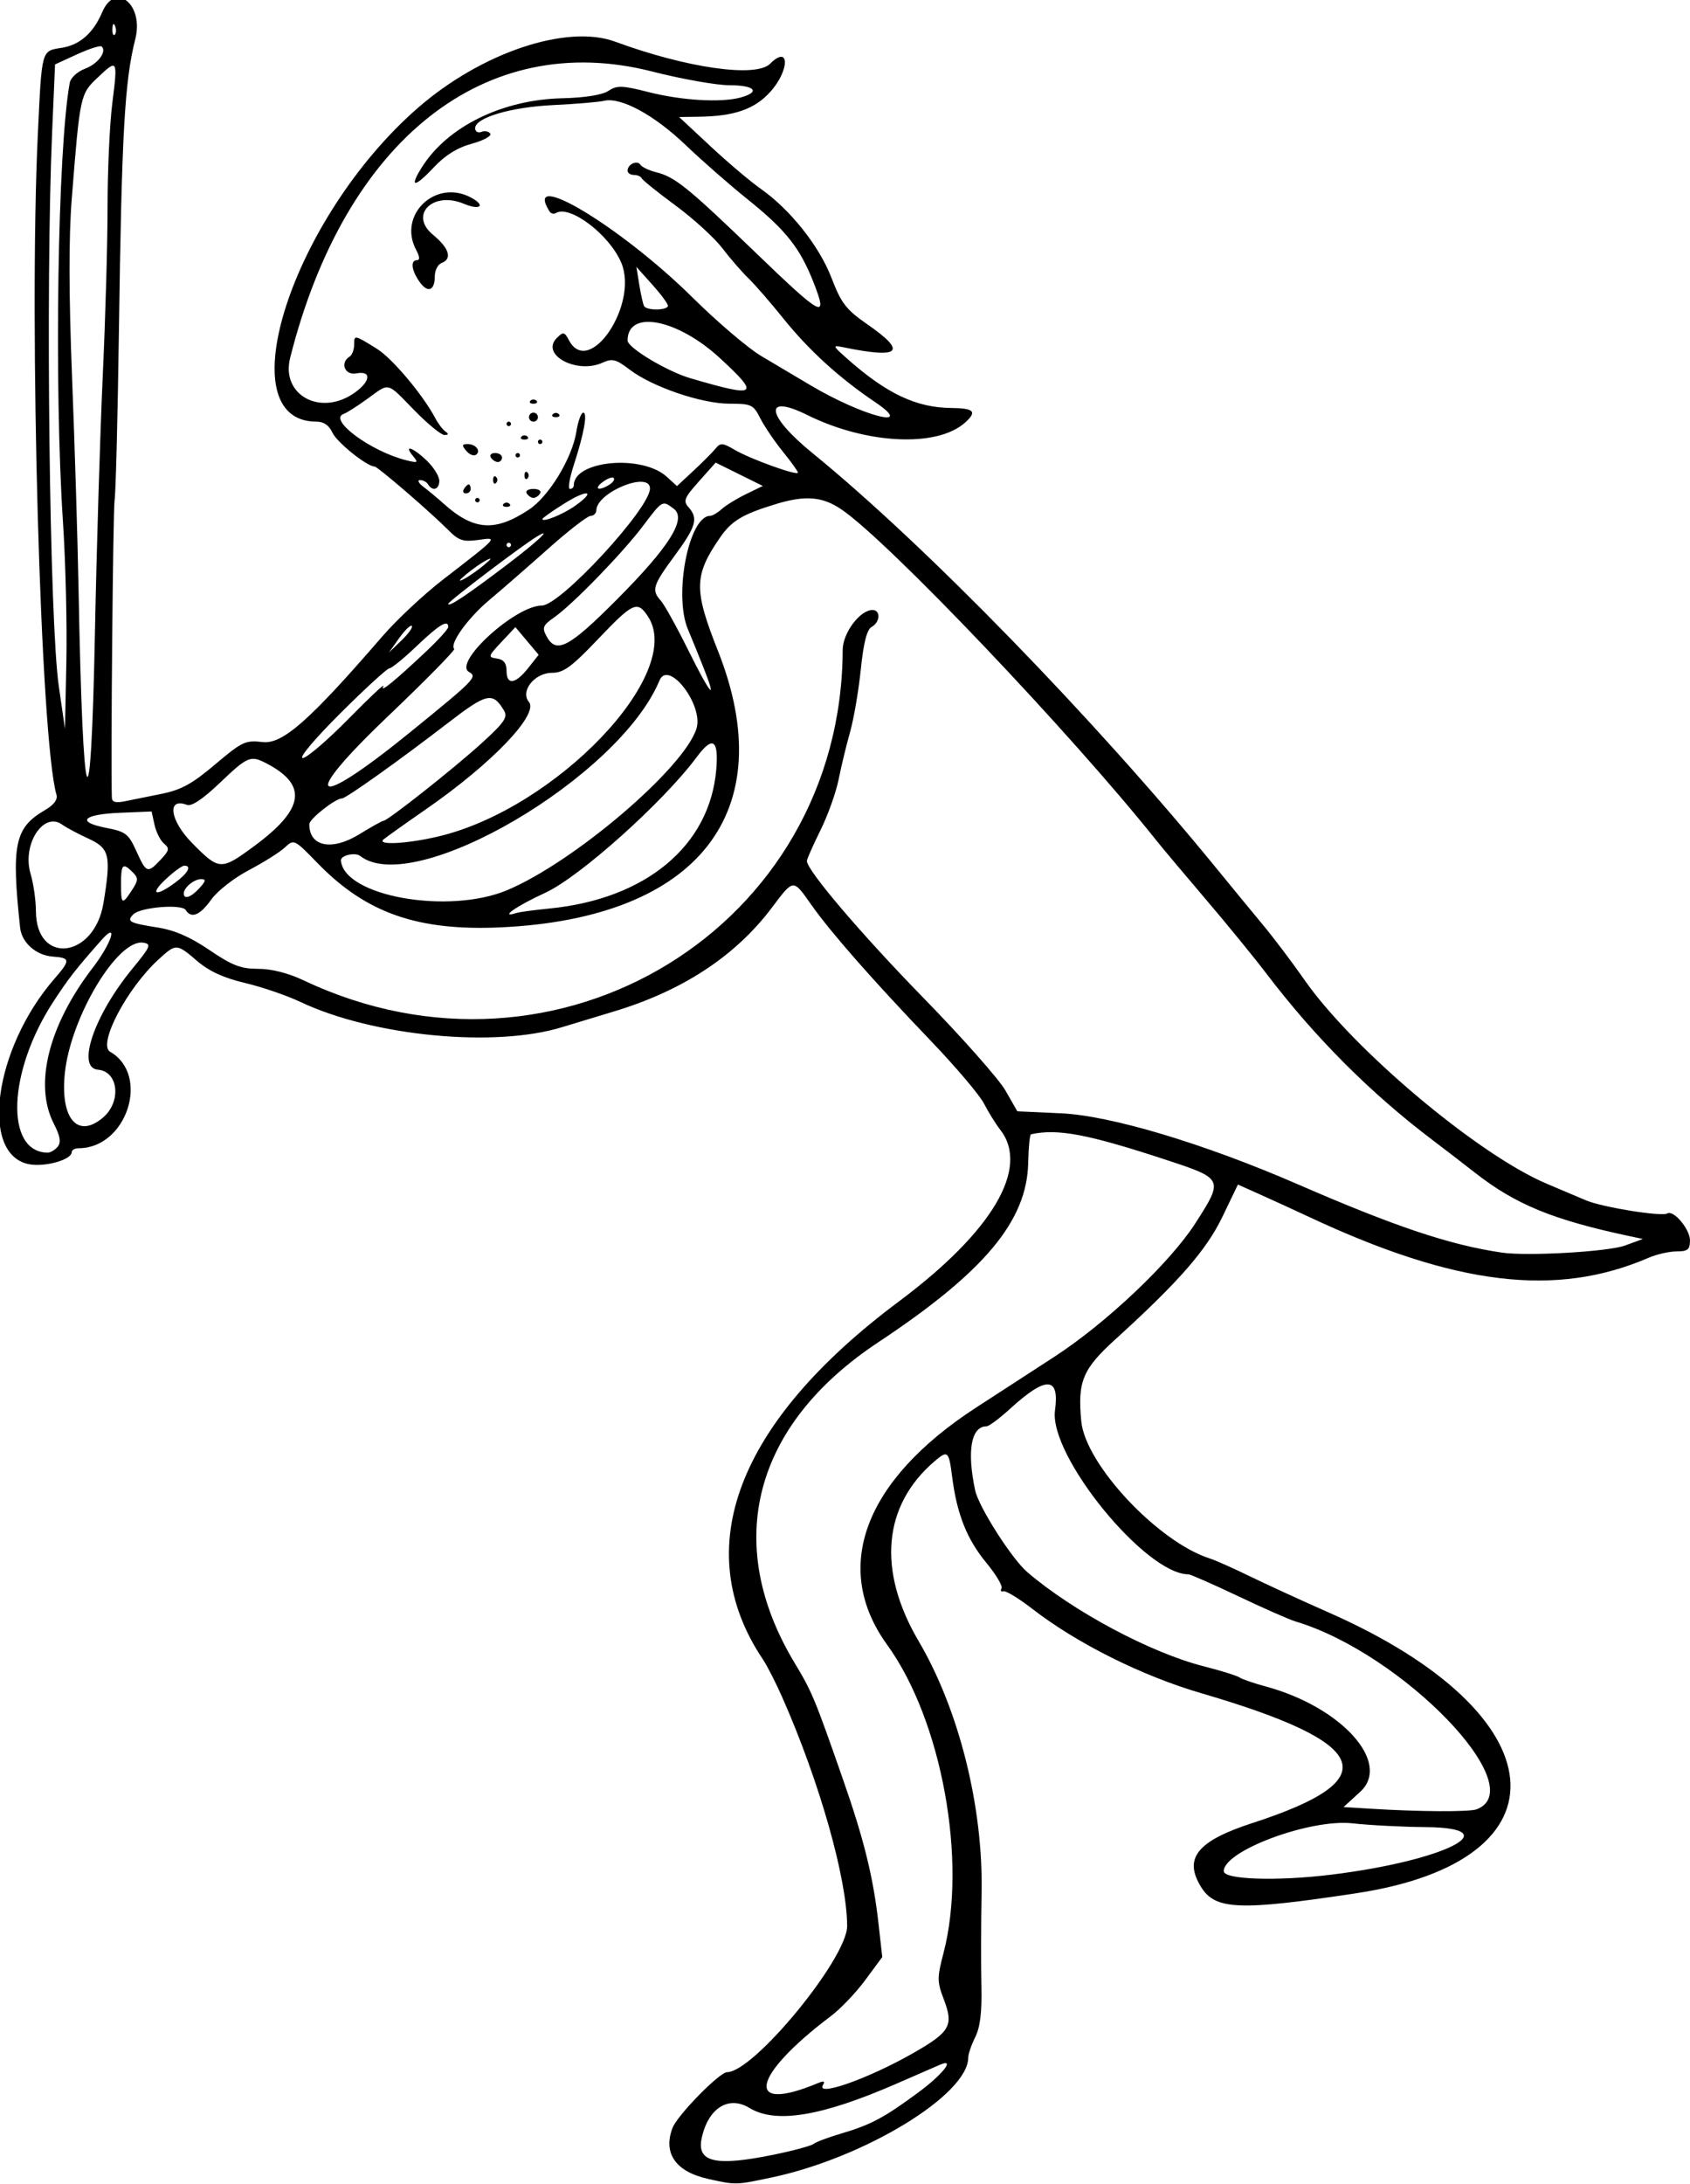 <?xml version="1.0" encoding="UTF-8"?>
<svg version="1.1" viewBox="0 0 353.44 456.56" xmlns="http://www.w3.org/2000/svg">
<path d="m148.12 455.44c-6.801-1.493-9.497-5.339-7.473-10.662 1.001-2.634 9.829-11.648 11.407-11.648 5.566 0 25.135-23.806 25.114-30.551-0.032-9.936-5.766-30.138-13.566-47.796-1.351-3.057-3.165-6.614-4.032-7.903-15.531-23.09-5.492-49.547 28.394-74.829 19.603-14.626 27.456-27.91 21.226-35.904-0.958-1.23-2.494-3.701-3.413-5.492s-5.936-7.703-11.148-13.138c-11.948-12.458-20.906-22.649-24.938-28.372-3.884-5.512-3.657-5.53-8.332 0.662-7.613 10.083-18.693 17.335-33.061 21.639-4.308 1.29-9.098 2.741-10.645 3.223-14.082 4.388-39.666 1.939-54.844-5.251-2.836-1.343-8.041-3.123-11.567-3.955-4.447-1.049-7.508-2.452-9.993-4.579-4.315-3.694-4.405-3.698-8.066-0.365-6.615 6.023-12.804 17.795-10.158 19.318 8.468 4.874 3.481 20.168-6.577 20.168-0.799 0-1.453 0.371-1.453 0.824 0 1.573-5.552 3.149-8.888 2.523-10.416-1.954-7.391-24.19 5.276-38.77 3.384-3.895 3.35-4.373-0.324-4.632-3.497-0.246-6.514-2.902-6.85-6.028-1.865-17.366-1.129-20.897 5.112-24.54 1.953-1.14 2.788-2.242 2.485-3.281-3.339-11.45-5.789-98.149-3.898-137.97 0.853-17.98 0.707-17.452 5.021-18.142 3.784-0.605 6.592-3.084 8.459-7.467 2.745-6.444 8.736-1.564 6.91 5.628-2.237 8.808-2.848 19.696-3.432 61.231-0.25 17.789-0.655 33.609-0.898 35.156-0.334 2.122-0.82 54.687-0.575 62.216 0.029 0.893 0.82 1.119 2.62 0.751 1.418-0.29 4.91-0.996 7.76-1.57 4.124-0.83 6.417-2.088 11.232-6.163 5.621-4.758 6.323-5.088 9.917-4.665 4.178 0.491 9.809-4.476 25.033-22.083 2.949-3.411 8.571-8.684 12.492-11.719 12.046-9.321 11.779-9.02 7.5-8.435-3.081 0.421-4.032 0.106-6.159-2.042-3.716-3.753-14.824-13.321-15.465-13.321-1.579 0-7.885-5.066-8.797-7.067-0.701-1.538-1.818-2.308-3.349-2.308-18.894 0-5.056-42.729 21.247-65.607 13.275-11.546 31.124-17.53 41.216-13.818 14.989 5.514 29.452 7.579 32.404 4.627 4.159-4.159 4.129 1.425-0.032 5.955-3.263 3.552-7.459 5.004-14.766 5.109l-4.219 0.061 6.562 6.116c3.609 3.364 8.318 7.349 10.463 8.856 6.229 4.374 12.283 11.989 14.859 18.689 2.038 5.3 3.029 6.579 7.497 9.679 8.417 5.838 6.891 7.246-5.163 4.762-2.183-0.45-2.118-0.284 0.938 2.421 8.268 7.317 14.433 10.23 21.797 10.298 4.766 0.044 5.423 0.764 2.812 3.084-5.861 5.21-20.619 4.49-32.937-1.607-9.28-4.593-8.646 0.052 1.089 7.974 23.598 19.204 59.054 55.643 84.62 86.967 3.073 3.765 7.411 9.039 9.64 11.719 2.229 2.68 6.112 7.826 8.63 11.435 10.1 14.481 36.248 36.472 50.599 42.555 2.836 1.202 6.552 2.776 8.258 3.498 3.405 1.441 15.844 3.445 16.989 2.737 1.305-0.807 4.752 3.271 4.752 5.622 0 1.933-0.451 2.307-2.781 2.307-1.529 0-4.166 0.598-5.859 1.329-19.351 8.353-40.333 5.829-71.047-8.545-2.836-1.327-7.338-3.39-10.004-4.585l-4.847-2.172-3.255 6.767c-3.334 6.929-9.164 13.597-22.367 25.579-6.865 6.23-7.938 8.808-7.137 17.149 0.865 9.006 16.097 25.241 26.896 28.669 1.158 0.367 4.921 2.042 8.363 3.721 3.442 1.679 10.899 5.099 16.571 7.601 48.074 21.198 51.008 51.797 5.625 58.655-24.439 3.693-29.436 3.486-32.417-1.341-3.705-6.001-0.78-9.606 10.854-13.377 27.953-9.061 24.929-16.66-10.781-27.097-12.478-3.647-26.012-10.408-35.44-17.704-2.747-2.126-5.421-3.75-5.941-3.608-0.52 0.142-0.705-0.131-0.412-0.606 0.294-0.475-1.149-2.901-3.206-5.39-4.038-4.886-6.135-10.168-7.119-17.933-0.685-5.402-0.915-5.606-3.672-3.25-10.819 9.244-12.023 22.844-3.329 37.61 8.407 14.278 13.497 34.568 13.157 52.446-0.124 6.526-0.143 15.355-0.042 19.62 0.13 5.463-0.249 8.621-1.281 10.691-0.806 1.615-1.465 3.534-1.465 4.265 0 7.767-21.694 20.989-41.154 25.083-7.561 1.591-7.361 1.586-13.221 0.3zm13.728-5.07c4.051-0.83 7.788-1.842 8.303-2.248 0.516-0.406 3.098-1.376 5.739-2.155 6.215-1.833 8.929-3.272 16.058-8.521 5.17-3.806 7.935-7.281 4.688-5.892-0.645 0.276-4.758 2.066-9.141 3.978-15.65 6.827-25.273 8.418-30.744 5.082-4.391-2.677-8.666 0.034-10.008 6.345-1.065 5.011 2.91 5.909 15.105 3.41zm9.16-14.934c1.268-0.53 1.596-0.429 1.117 0.346-1.613 2.61 9.348-1.232 18.707-6.557 7.915-4.503 8.659-5.8 6.533-11.369-1.389-3.638-1.394-4.466-0.055-9.589 5.032-19.254-0.346-48.692-11.78-64.475-11.657-16.092-4.802-34.375 18.582-49.562 4.24-2.754 11.588-7.521 16.328-10.592 10.868-7.043 24.256-19.703 29.547-27.94 5.928-9.229 5.889-9.316-6.007-13.228-16.43-5.403-22.773-6.607-28.359-5.381-0.258 0.057-0.523 2.74-0.589 5.962-0.249 12.154-9.162 22.813-31.394 37.542-26.091 17.286-32.526 41.95-17.473 66.967 3.684 6.122 4.18 7.317 10.19 24.529 4.359 12.482 6.291 20.344 7.374 29.999l0.783 6.978-3.543 4.797c-1.949 2.638-5.18 6.029-7.18 7.535-16.643 12.531-18.219 20.495-2.779 14.038zm107.45-43.594c23.58-2.893 37.282-9.777 19.773-9.933-4.959-0.044-11.878-0.4-15.374-0.791-8.831-0.987-26.923 5.726-26.924 9.99-8e-5 1.773 11.107 2.135 22.525 0.735zm30.367-13.657c11.636-4.465-15.486-32.571-37.892-39.267-1.289-0.385-6.682-2.759-11.984-5.276-5.302-2.517-9.983-4.575-10.402-4.575-8.994 0-29.205-24.816-27.909-34.27 0.979-7.145-1.839-7.23-9.45-0.285-2.18 1.989-4.365 3.617-4.855 3.617-3.236 0-4.155 5.14-2.391 13.389 0.741 3.466 7.651 14.301 10.895 17.083 9.566 8.204 25.769 16.853 36.877 19.685 3.609 0.92 6.984 1.969 7.5 2.331 0.516 0.362 2.996 1.216 5.512 1.897 15.883 4.301 26.348 15.964 19.748 22.009l-3.485 3.192 5.519 0.342c10.302 0.639 20.828 0.699 22.317 0.128zm31.014-117.84 3.75-1.372-2.812-0.597c-15.984-3.392-23.836-6.616-32.344-13.283-2.32-1.818-6.283-4.866-8.806-6.774-13.003-9.83-24.594-21.438-34.82-34.874-2.551-3.352-8.237-10.312-12.636-15.469s-9.043-10.687-10.321-12.29c-17.863-22.418-56.116-62.605-65.88-69.21-4.009-2.712-7.583-2.995-13.786-1.092-6.977 2.14-9.195 3.48-11.632 7.024-5.424 7.886-5.477 10.848-0.42 23.591 13.37 33.688-4.073 55.923-45.373 57.837-17.367 0.805-28.195-2.98-38.316-13.393-4.914-5.056-4.964-5.08-6.87-3.3-1.056 0.987-4.434 3.113-7.507 4.726-3.11 1.632-6.606 4.364-7.884 6.16-2.344 3.295-4.191 4.049-5.345 2.183-0.804-1.301-9.453-0.592-10.942 0.897-1.484 1.484-0.862 1.826 4.978 2.742 3.626 0.569 6.864 1.97 10.931 4.732 4.761 3.233 6.556 3.924 10.193 3.924 2.808 0 6.29 0.887 9.57 2.439 53.127 25.133 112.46-11.262 112.67-69.108 0.013-3.525 3.608-8.331 6.234-8.331 1.74 0 1.621 2.528-0.167 3.529-1.011 0.566-1.697 3.243-2.281 8.907-0.46 4.454-1.468 10.333-2.242 13.066s-1.853 7.199-2.398 9.926c-0.545 2.727-2.261 7.516-3.812 10.643-1.551 3.127-2.821 6.001-2.821 6.387 0 1.953 11.345 15.269 24.397 28.637 8.055 8.25 15.764 16.954 17.13 19.343l2.485 4.343 9.166 0.42c10.389 0.476 29.915 6.33 49.478 14.832 20.447 8.886 31.772 12.677 42.656 14.279 5.352 0.788 22.24-0.178 25.781-1.474zm-327.79-20.645c0.771-0.929 0.562-2.17-0.823-4.886-4.163-8.165-1.053-20.528 8.192-32.562 3.925-5.109 5.42-9.848 1.823-5.78-5.472 6.19-6.875 7.986-10.102 12.93-9.513 14.574-10.144 31.412-1.181 31.529 0.581 8e-3 1.522-0.546 2.091-1.231zm9.402-6.021c3.993-3.315 3.37-9.732-0.979-10.092-4.539-0.375-0.778-11.391 7.201-21.093 3.829-4.656 4.046-5.173 2.288-5.45-5.339-0.842-15.174 15.506-16.399 27.258-0.985 9.456 2.625 13.748 7.89 9.377zm0.187-44.92c1.635-9.949 1.291-11.431-3.127-13.461-2.191-1.006-4.665-2.324-5.498-2.928-3.935-2.857-8.449 4.167-6.614 10.292 0.603 2.011 1.102 5.506 1.11 7.767 0.04 11.365 12.223 9.926 14.129-1.67zm93.165 1.153c20.259-1.963 33.67-13.118 34.996-29.11 0.518-6.244-0.756-7.052-4.069-2.582-6.956 9.386-24.534 25.125-31.721 28.404-5.989 2.732-9.813 5.425-5.966 4.202 0.645-0.205 3.687-0.616 6.761-0.914zm-8.762-3.837c13.951-5.829 37.028-25.506 39.614-33.777 1.536-4.912-5.878-14.541-7.739-10.05-8.38 20.231-51.372 45.433-62.567 36.677-1.082-0.846-4.144-0.128-4.051 0.95 0.641 7.452 22.439 11.342 34.743 6.201zm-78.457-4.6e-4c1.367-2.087 1.388-2.537 0.175-3.75-2.081-2.081-2.45-1.723-2.45 2.371 0 4.402 0.211 4.53 2.276 1.379zm14.131-0.441c1.347-1.488 1.416-1.875 0.333-1.875-1.47 0-3.614 1.779-3.614 3 0 1.328 1.538 0.801 3.281-1.125zm-5.118-1.114c2.735-2.022 3.575-3.574 1.936-3.574-0.461 0-2.193 1.266-3.849 2.812-3.487 3.257-2.171 3.781 1.913 0.761zm-2.983-4.839c1.792-1.908 1.885-2.356 0.692-3.346-0.757-0.629-1.653-2.397-1.989-3.93l-0.612-2.787-6.639 0.274c-7.785 0.321-9.221 1.924-2.829 3.159 4.057 0.784 4.646 1.239 6.279 4.849 2.092 4.628 2.342 4.715 5.098 1.781zm19.506-2.796c10.59-7.796 11.311-12.838 2.485-17.384-3.208-1.652-3.845-1.379-9.612 4.122-3.561 3.397-5.93 4.983-6.89 4.615-4.268-1.638-3.59 3.265 1.108 8.013 5.647 5.707 5.995 5.724 12.908 0.634zm22.021-2.501c2.514-1.547 4.787-2.812 5.051-2.812 0.875 0 14.867-11.06 20.586-16.272 4.727-4.308 5.465-5.391 4.625-6.787-2.375-3.942-3.568-3.676-11.738 2.616-10.094 7.774-21.303 15.754-22.129 15.754-1.393 0-6.839 4.288-6.845 5.391-0.026 4.694 4.7 5.648 10.451 2.109zm16.49 0.467c24.665-5.816 51.676-34.098 43.9-45.967-2.229-3.401-3.113-3.003-10.467 4.718-5.529 5.805-7.205 7.031-9.611 7.031-3.651 0-6.708 3.833-4.846 6.076 2.149 2.59-7.754 12.912-21.548 22.461-4.383 3.034-8.37 5.87-8.859 6.302-1.409 1.244 4.998 0.895 11.432-0.622zm-5.854-21.795c13.579-11.029 14.121-11.584 12.316-12.594-3.429-1.919 9.698-13.89 15.231-13.89 3.853 0 22.609-20.291 22.609-24.459 0-3.747-11.105 0.746-11.216 4.537-0.019 0.645-0.561 1.178-1.206 1.185-0.645 8e-3 -4.599 3.066-8.789 6.797-4.189 3.731-9.781 8.602-12.427 10.824-4.477 3.761-8.336 9.141-7.301 10.177 0.248 0.248-6.023 6.62-13.935 14.16-18.677 17.8-15.709 19.853 4.717 3.263zm-64.28-74.675c0.549-11.809 0.998-27.641 0.998-35.181 0-7.54 0.441-17.229 0.981-21.532 1.171-9.342 1.138-9.401-3.043-5.458-3.66 3.452-3.707 3.667-5.42 25.251-0.649 8.171-0.629 19.967 0.062 37.5 0.555 14.069 1.165 34.017 1.357 44.329 0.896 48.258 2.558 52.58 3.425 8.906 0.353-17.789 1.092-42.006 1.641-53.816zm51.4 71.862c4.435-4.512 7.708-7.57 7.273-6.797-0.886 1.578 2.48-1.169 9.122-7.442 2.449-2.313 4.453-4.538 4.453-4.945 0-1.644-1.891-0.506-6.562 3.949-2.703 2.578-5.288 4.688-5.745 4.688-0.457 0-5.064 4.219-10.238 9.375-5.426 5.407-8.764 9.375-7.887 9.375 0.837 0 5.149-3.691 9.584-8.203zm-59.723-41.041c-1.879-28.471-1.123-77.937 1.404-91.865 0.194-1.069 1.579-2.356 3.19-2.965 2.704-1.02 4.611-3.542 3.512-4.642-0.28-0.28-2.592 0.446-5.138 1.614l-4.628 2.123-0.611 14.13c-1.395 32.296-0.551 102.41 1.396 115.85l1.29 8.906 0.288-14.062c0.159-7.734-0.158-20.824-0.703-29.088zm134.03 30.54c-1.006-2.553-2.506-6.244-3.333-8.203-3.036-7.19 0.199-23.698 4.647-23.715 0.475-2e-3 1.567-0.639 2.425-1.417 0.859-0.777 3.143-2.183 5.075-3.122l3.514-1.709-9.86-4.88-3.5 3.922c-3.065 3.434-3.336 4.106-2.181 5.402 2.086 2.34 1.605 4.018-2.9 10.138-4.594 6.241-4.883 7.182-2.888 9.402 0.732 0.814 3.27 5.382 5.64 10.152 4.718 9.492 6.226 11.302 3.36 4.031zm-36.738-0.106 2.187-2.768-2.433-2.892-2.433-2.892-2.936 3.133c-2.8 2.988-2.843 3.147-0.925 3.433 1.421 0.212 2.01 0.967 2.01 2.578 0 3.04 1.852 2.798 4.53-0.593zm-24.334-8.807c-0.267-0.267-1.46 0.88-2.651 2.55l-2.166 3.035 2.651-2.55c1.458-1.402 2.433-2.768 2.166-3.035zm42.793-5.431c11.05-11.082 14.748-16.953 11.995-19.04-2.408-1.825-2.335-1.865-6.432 3.56-4.337 5.743-14.719 16.428-18.592 19.135-2.36 1.649-2.561 2.139-1.608 3.919 2.03 3.794 4.659 2.433 14.638-7.575zm-22.755-7.465c6.348-4.814 9.578-7.871 6.094-5.766-3.198 1.932-18.516 13.555-18.516 14.049 0 0.785 3.858-1.788 12.422-8.283zm-4.922 0.163c1.599-1.341 1.748-1.655 0.469-0.991-1.031 0.536-2.93 1.858-4.219 2.938-1.599 1.341-1.748 1.655-0.469 0.991 1.031-0.536 2.93-1.858 4.219-2.938zm5.625-4.183c0-0.258-0.211-0.469-0.469-0.469s-0.469 0.211-0.469 0.469 0.211 0.469 0.469 0.469 0.469-0.211 0.469-0.469zm3.711-7.363c4.226-2.796 9.063-10.737 9.961-16.35 0.347-2.169 0.988-3.944 1.425-3.944 0.963 0 0.172 4.379-1.991 11.016-0.882 2.707-1.238 4.922-0.792 4.922 0.446 0 0.812-0.331 0.812-0.736 0-5.216 14.275-6.53 19.464-1.791l2.12 1.936 3.466-3.22c1.906-1.771 3.98-3.853 4.607-4.627 1.008-1.242 1.476-1.209 4.013 0.281 3.276 1.925 13.205 5.495 13.205 4.748 0-0.272-1.424-2.253-3.164-4.403-1.74-2.149-3.861-5.279-4.712-6.955-1.448-2.852-1.861-3.047-6.449-3.047-5.834 0-16.138-3.515-20.858-7.115-2.872-2.191-3.636-2.387-5.675-1.458-5.394 2.458-13.057-1.664-9.572-5.149 1.37-1.37 1.586-1.329 2.558 0.488 4.216 7.878 14.583-7.483 10.938-16.207-2.449-5.86-10.787-12.197-13.689-10.404-0.446 0.276-1.058 0.102-1.36-0.387-5.668-9.17 15.065 3.32 29.951 18.043 5.156 5.1 11.611 10.597 14.344 12.215 2.733 1.618 7.374 4.372 10.312 6.12 10.899 6.482 22.306 9.437 13.467 3.489-7.419-4.993-13.831-10.837-19.143-17.448-2.693-3.352-5.994-7.148-7.335-8.438-1.341-1.289-3.781-4.104-5.422-6.255-1.641-2.151-6.032-6.156-9.759-8.899-3.727-2.744-6.917-5.308-7.089-5.699-0.172-0.391-0.91-0.71-1.641-0.71-0.73 0-1.328-0.397-1.328-0.882 0-1.349 2.007-2.289 2.683-1.257 0.329 0.502 1.828 1.215 3.331 1.583 3.862 0.946 6.646 3.197 20.697 16.728 14.092 13.571 15.276 14.19 12.219 6.387-2.874-7.333-5.826-11.051-13.931-17.55-3.694-2.962-9.477-8.028-12.852-11.258-6.544-6.265-13.522-10.056-17.031-9.251-1.181 0.271-5.963 0.674-10.626 0.895-8.893 0.422-16.364 2.629-16.364 4.833 0 0.707 0.584 1.051 1.311 0.772 0.721-0.277 1.557-0.105 1.858 0.381 0.301 0.486-1.45 1.43-3.89 2.097-3.02 0.825-5.559 2.409-7.952 4.961-4.059 4.328-5.206 4.276-2.429-0.11 5.356-8.459 16.786-14.059 29.303-14.357 4.757-0.113 8.352-0.686 9.656-1.538 1.827-1.194 2.84-1.164 8.438 0.256 6.947 1.762 15.205 2.24 19.251 1.115 4.216-1.172 2.937-2.556-2.361-2.556-2.717 0-9.994-1.291-16.172-2.869-34.902-8.914-64.216 14.26-75.706 59.848-1.988 7.889 6.521 12.38 13.628 7.193 3.256-2.377 3.377-4.546 0.22-3.942-2.421 0.463-3.495-2.22-1.406-3.511 0.516-0.319 0.938-1.433 0.938-2.477 0-2.109 0.024-2.105 4.804 0.875 3.179 1.981 9.629 9.654 12.168 14.474 0.617 1.171 1.585 2.439 2.153 2.817 0.696 0.465 0.624 0.693-0.222 0.703-0.689 0.008-3.518-2.306-6.287-5.142-5.912-6.056-5.101-5.858-9.872-2.402-2.091 1.515-4.294 2.918-4.894 3.118-3.431 1.144 5.587 7.845 13.062 9.707 2.423 0.604 2.558 0.517 1.395-0.894-2.049-2.487-0.011-1.808 2.876 0.957 1.446 1.385 2.629 3.284 2.629 4.219 0 1.833-1.401 2.288-2.344 0.762-0.319-0.516-1.082-0.924-1.696-0.908-0.614 0.016-0.273 0.666 0.758 1.444 1.031 0.778 2.915 2.346 4.185 3.486 6.279 5.63 10.739 5.949 17.807 1.271zm-5.273-1.231c0.344-0.344 0.906-0.344 1.25 0s0.062 0.625-0.625 0.625-0.969-0.281-0.625-0.625zm-5.938-0.781c0-0.258 0.211-0.469 0.469-0.469 0.258 0 0.469 0.211 0.469 0.469s-0.211 0.469-0.469 0.469c-0.258 0-0.469-0.211-0.469-0.469zm10.781-1.406c-0.319-0.516 0.314-0.938 1.406-0.938s1.725 0.422 1.406 0.938c-0.319 0.516-0.951 0.938-1.406 0.938s-1.088-0.422-1.406-0.938zm-13.125-0.938c0.319-0.516 0.765-0.938 0.993-0.938 0.227 0 0.413 0.422 0.413 0.938 0 0.516-0.447 0.938-0.993 0.938-0.546 0-0.732-0.422-0.413-0.938zm6.094-1.875c0-0.688 0.281-0.969 0.625-0.625 0.344 0.344 0.344 0.906 0 1.25s-0.625 0.062-0.625-0.625zm6.562-0.938c0-0.688 0.281-0.969 0.625-0.625 0.344 0.344 0.344 0.906 0 1.25s-0.625 0.062-0.625-0.625zm-7.031-3.75c-0.319-0.516 0.078-0.938 0.882-0.938s1.462 0.422 1.462 0.938-0.397 0.938-0.882 0.938c-0.485 0-1.143-0.422-1.462-0.938zm-5.165-1.417c-0.942-1.135-0.885-1.396 0.307-1.396 1.75 0 2.895 1.529 1.698 2.269-0.466 0.288-1.368-0.105-2.005-0.873zm10.321 0.948c0-0.258 0.211-0.469 0.469-0.469s0.469 0.211 0.469 0.469c0 0.258-0.211 0.469-0.469 0.469s-0.469-0.211-0.469-0.469zm4.688-2.812c0-0.258 0.211-0.469 0.469-0.469s0.469 0.211 0.469 0.469c0 0.258-0.211 0.469-0.469 0.469s-0.469-0.211-0.469-0.469zm-3.438-1.094c0.344-0.344 0.906-0.344 1.25 0s0.062 0.625-0.625 0.625-0.969-0.281-0.625-0.625zm-3.125-2.656c0-0.258 0.211-0.469 0.469-0.469s0.469 0.211 0.469 0.469c0 0.258-0.211 0.469-0.469 0.469s-0.469-0.211-0.469-0.469zm4.688-1.406c0-0.516 0.422-0.938 0.938-0.938 0.516 0 0.938 0.422 0.938 0.938s-0.422 0.938-0.938 0.938c-0.516 0-0.938-0.422-0.938-0.938zm5-0.625c0.344-0.344 0.906-0.344 1.25 0s0.062 0.625-0.625 0.625-0.969-0.281-0.625-0.625zm-4.688-2.812c0.344-0.344 0.906-0.344 1.25 0s0.062 0.625-0.625 0.625-0.969-0.281-0.625-0.625zm-23.217-24.88c-1.686-2.407-1.918-4.495-0.5-4.495 0.62 0 0.559-0.763-0.167-2.109-3.946-7.32 4.015-14.959 11.445-10.983 3.159 1.69 1.956 2.744-1.489 1.304-6.485-2.709-11.505 2.309-6.467 6.466 3.419 2.821 4.095 5.041 1.801 5.921-0.773 0.297-1.406 1.524-1.406 2.728 0 3.093-1.49 3.634-3.217 1.168zm32.514 46.881c4.481-3.156 2.787-3.615-2.109-0.572-2.578 1.603-4.688 3.09-4.688 3.306 0 0.766 4.26-0.947 6.797-2.734zm7.239-4.464c0.758-0.48 1.15-1.102 0.869-1.382-0.281-0.281-1.323 0.105-2.317 0.857-1.977 1.495-0.776 1.931 1.448 0.525zm23.105-26.426c-8.947-8.244-19.328-10.227-19.328-3.692 0 1.502 8.227 6.441 13.125 7.879 14.008 4.112 14.702 3.644 6.203-4.187zm-10.89-10.954c0-0.43-1.483-2.434-3.296-4.453l-3.296-3.672 0.606 3.75c0.333 2.062 0.787 4.066 1.007 4.453 0.549 0.963 4.978 0.893 4.978-0.078zm-115.61-58.457c-0.299-0.748-0.521-0.526-0.566 0.566-0.041 0.988 0.181 1.542 0.492 1.23 0.312-0.312 0.345-1.12 0.074-1.797z"/>
</svg>
